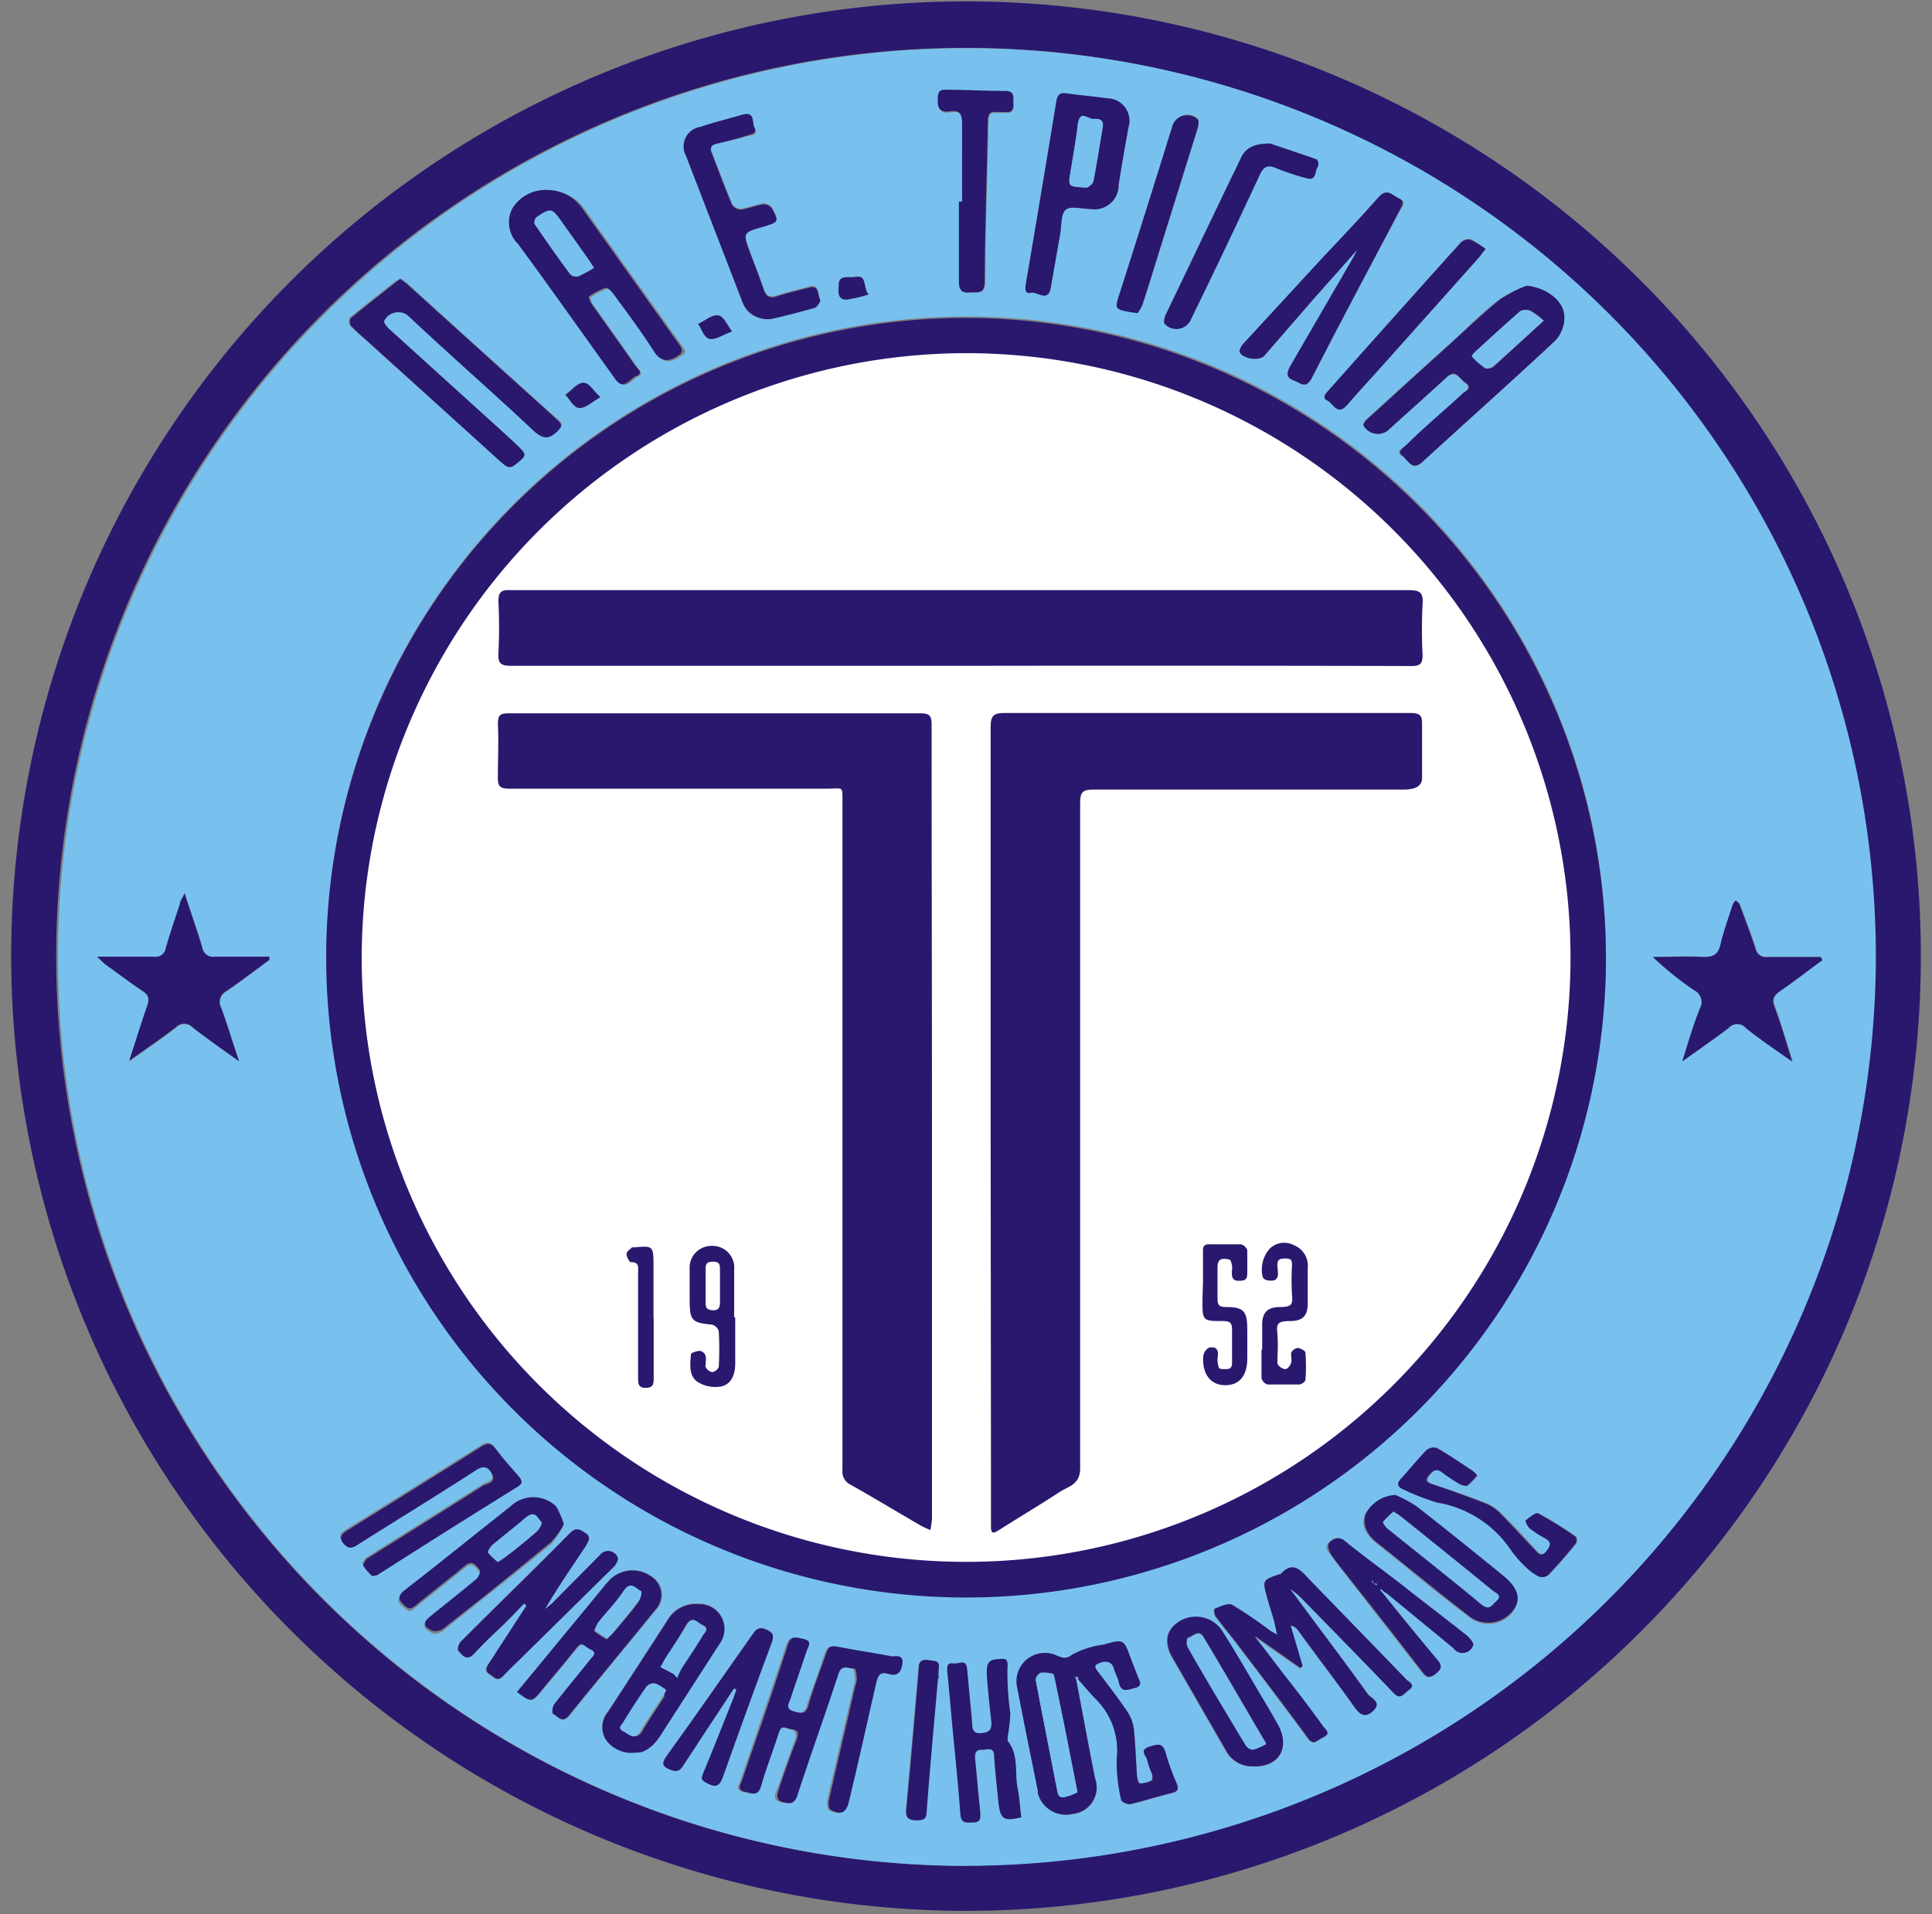 <svg id="Layer_1" data-name="Layer 1" xmlns="http://www.w3.org/2000/svg" viewBox="0 0 109 108"><rect x="0" y="0" width="109" height="108" fill="#808080" stroke="none"/><defs><style>.cls-1{fill:#fff;stroke:#29186e;stroke-miterlimit:10;stroke-width:0.13px;}.cls-2{fill:#29186e;}.cls-3{fill:#78c1ee;}</style></defs><circle class="cls-1" cx="54.19" cy="54" r="34.74"/><path class="cls-2" d="M.63,54A53.87,53.87,0,1,1,53.5,107.81,53.95,53.95,0,0,1,.63,54Zm53.9,51.26A51.28,51.28,0,1,0,3.17,53.73,51.35,51.35,0,0,0,54.53,105.28Z"/><path class="cls-3" d="M54.53,105.28a51.28,51.28,0,1,1,51.3-50.74A51.4,51.4,0,0,1,54.53,105.28ZM78,89.71a3.41,3.41,0,0,1,.37.25L82,93a.63.63,0,0,0,1.08-.17c0-.09-.21-.42-.38-.56-1.24-1-2.5-2-3.75-2.92-1-.81-2.1-1.6-3.14-2.42-.39-.31-.67-.1-.88.16s0,.44.11.6c.31.46.67.88,1,1.32l4.14,5.32c.22.28.39.44.77.16s.36-.51.07-.85C80,92.34,79,91.06,77.93,89.79ZM76.6,14.05h0c-.1.19-.18.39-.29.57l-3.51,6.05c-.2.34-.32.61.17.79s.7.54,1.06-.15c1.61-3.15,3.28-6.26,4.92-9.38.12-.23.48-.51,0-.72s-.69-.62-1.16-.08c-1.07,1.21-2.2,2.39-3.31,3.58l-4.35,4.72c-.1.11-.23.31-.19.41.14.41,1.11.56,1.4.24l2.73-3.15C74.9,16,75.75,15,76.6,14.05ZM72.73,89.61a6.65,6.65,0,0,1,.59.46c1.76,1.8,3.53,3.6,5.27,5.42.42.45.64,0,.9-.15s0-.43-.16-.58l-5.4-5.57c-.49-.5-.93-1.21-1.7-.37,0,0,0,0-.07,0-.93.33-.94.33-.7,1.25.13.47.28.94.42,1.41.05.21.09.42.17.76L71.64,92a24.78,24.78,0,0,0-2.14-1.42c-.22-.12-.64.12-1,.22a.64.64,0,0,0,.06.43c.4.54.84,1.06,1.25,1.6,1.32,1.74,2.64,3.47,3.93,5.23.36.5.62.13.9,0s.09-.43,0-.6c-.77-1-1.54-2-2.32-3.06-.51-.66-1-1.31-1.54-2l.06,0,2.51,1.76.12-.12-.67-2.34a.72.72,0,0,1,.4.26c1,1.41,2.09,2.82,3.12,4.24.3.42.58.84,1.13.33s-.13-.72-.3-1c-1.45-2-3-4-4.44-6ZM60.84,94.7a14.41,14.41,0,0,0,.95,1.12A4.12,4.12,0,0,1,63,99.29a9.25,9.25,0,0,0,.26,2.27c0,.12.34.29.48.26.8-.18,1.57-.44,2.36-.63.4-.09.41-.26.28-.58a11.91,11.91,0,0,1-.6-1.64c-.15-.59-.46-.56-.93-.41s-.18.5-.12.75.19.48.24.73,0,.38,0,.43a1.38,1.38,0,0,1-.66.17c-.05,0-.14-.27-.16-.42-.06-.87-.08-1.75-.17-2.63a2.29,2.29,0,0,0-.37-1c-.52-.78-1.1-1.53-1.67-2.28-.23-.31-.15-.4.19-.51s.6-.06.72.34.22.51.28.78c.13.61.5.42.88.33s.27-.42.18-.68l-.39-1c-.4-1.09-.4-1.09-1.54-.77a5.34,5.34,0,0,0-1.76.55c-.38.3-.55.18-.86.07a1.6,1.6,0,0,0-2.26,1.71c.37,2,.77,3.94,1.18,5.91a1.63,1.63,0,0,0,1.89,1.33l.11,0a1.5,1.5,0,0,0,1.23-2c-.36-1.84-.7-3.69-1.06-5.54ZM90.6,54.65A36.1,36.1,0,1,0,54.28,90.06,36.19,36.19,0,0,0,90.6,54.65ZM86.12,16.12a7.63,7.63,0,0,0-1.51.76c-1,.76-1.82,1.61-2.73,2.43-1.58,1.42-3.14,2.84-4.71,4.27-.12.1-.28.28-.26.38a.94.94,0,0,0,1.36.37c1.1-1,2.22-2,3.31-3,.56-.52.79.09,1.1.3s0,.47-.17.61c-1.05,1-2.13,1.93-3.18,2.9-.15.14-.67.29-.23.59s.55.9,1.14.35c2.5-2.28,5-4.52,7.49-6.83a2,2,0,0,0,.52-1.3C88.26,17,87.27,16.24,86.12,16.12Zm-55.25-5.4A2.14,2.14,0,0,0,29,11.81a1.71,1.71,0,0,0,.32,2c.5.67,1,1.35,1.46,2l4,5.6c.5.71.85,0,1.22-.16s0-.41-.08-.58c-.8-1.16-1.63-2.31-2.44-3.46a1.22,1.22,0,0,1-.18-.42,3.75,3.75,0,0,1,1-.5c.11,0,.34.19.46.35.78,1.07,1.58,2.13,2.29,3.25.36.57.67.61,1.22.3s.42-.38.16-.75q-2.74-3.83-5.47-7.68a2.43,2.43,0,0,0-2-1Zm-8.29,5-.24.12c-.87.69-1.75,1.37-2.61,2.08a.44.44,0,0,0,0,.43c.34.36.72.67,1.08,1L28.21,26c.23.21.41.48.8.17.69-.55.71-.53.06-1.16l-.47-.43-6.7-6.08c-.13-.11-.3-.32-.27-.44A.87.87,0,0,1,23,17.78c2.4,2.16,4.81,4.31,7.17,6.51.51.49.83.48,1.3,0,.26-.24.34-.36,0-.63q-4.28-3.84-8.52-7.7l-.36-.25Zm27.51,78.7c.48.16.65-.08.72-.52s-.35-.39-.59-.43c-1-.2-2.06-.35-3.08-.54-.33-.07-.5,0-.61.34-.3,1-.68,1.93-1,2.92-.15.54-.43.51-.85.38s-.27-.45-.18-.7c.29-.9.61-1.78.9-2.68.08-.25.38-.59-.2-.71-.4-.08-.67-.21-.85.36-.83,2.54-1.71,5.06-2.56,7.6-.09.24-.37.57.17.68.37.07.71.28.88-.32.3-1,.7-2,1-3,.17-.53.49-.25.77-.21s.34.3.24.57l-1,2.79c-.1.28-.32.61.21.74s.67.13.85-.4c.73-2.28,1.55-4.53,2.29-6.81.2-.6.59-.35.92-.32.06,0,.11.39.12.6a1.64,1.64,0,0,1-.09.44q-.75,3.21-1.49,6.43c0,.16,0,.46.13.52.56.29.85.13,1-.47.52-2.23,1-4.46,1.54-6.68C49.52,94.61,49.61,94.3,50.09,94.44Zm52.73-40.27-.08-.16c-1,0-2,0-3,0a.59.59,0,0,1-.67-.49c-.27-.82-.58-1.63-.89-2.44,0-.1-.15-.17-.22-.26a.9.9,0,0,0-.17.26c-.24.73-.5,1.45-.68,2.2a.82.82,0,0,1-1,.73c-.94-.06-1.89,0-2.83,0a18.36,18.36,0,0,0,2.35,1.87.73.73,0,0,1,.32,1c-.34.92-.61,1.87-1,3,1-.7,1.79-1.26,2.6-1.87a.66.66,0,0,1,1,0c.79.63,1.63,1.19,2.6,1.88-.38-1.15-.66-2.14-1-3.09-.17-.44,0-.64.3-.88C101.24,55.37,102,54.76,102.82,54.17Zm-87.62,0,0-.15c-1,0-2,0-3.06,0a.62.62,0,0,1-.72-.52c-.28-1-.62-1.94-1-3.06-.13.3-.2.45-.25.6-.28.83-.57,1.66-.8,2.5a.58.58,0,0,1-.68.48c-1,0-2,0-3.2,0a4.59,4.59,0,0,0,.47.43c.69.51,1.37,1,2.08,1.5.39.25.41.48.27.88-.35,1-.64,1.93-1,3.07,1-.7,1.82-1.27,2.63-1.89a.65.65,0,0,1,.94,0c.8.62,1.63,1.2,2.62,1.91-.37-1.14-.66-2.09-1-3a.67.67,0,0,1,.29-.95C13.6,55.36,14.4,54.75,15.2,54.16ZM61.51,11.79a1.36,1.36,0,0,0,1.6-1.33c.17-1.08.36-2.15.55-3.22A1.26,1.26,0,0,0,62.5,5.59c-.76-.11-1.53-.17-2.29-.28-.4-.06-.55.05-.62.48C59,9.21,58.46,12.62,57.88,16c0,.25-.13.6.28.52s1,.56,1.12-.29c.18-1,.35-2,.53-3,.08-.48,0-1.14.31-1.39S61,11.79,61.51,11.79ZM43.5,18c.7-.19,1.59-.42,2.47-.68.14-.05.35-.36.31-.43-.16-.27,0-.9-.64-.72s-1.21.3-1.8.49c-.43.15-.63,0-.76-.4-.23-.66-.49-1.32-.74-2-.45-1.2-.45-1.2.8-1.54.79-.22.81-.24.43-1a.63.63,0,0,0-.5-.25c-.42.06-.83.24-1.25.3a.59.59,0,0,1-.5-.25c-.41-1-.77-1.95-1.15-2.92-.13-.33,0-.47.28-.55C41,8,41.6,7.86,42.18,7.68c.19-.06.63,0,.4-.43s0-.92-.72-.73-1.57.43-2.34.68a1.11,1.11,0,0,0-.8,1.64c1.06,2.76,2.13,5.51,3.19,8.27C42.15,17.74,42.64,18,43.5,18ZM29.57,90.48l.13.12-2.11,3.24c-.14.22-.35.42,0,.64s.48.45.82.08.77-.78,1.16-1.16c1.7-1.67,3.39-3.33,5.08-5,.11-.12.24-.39.18-.49a.57.57,0,0,0-1-.14c-.91.9-1.81,1.81-2.72,2.72a3,3,0,0,1-.4.31c.75-1.23,1.55-2.39,2.32-3.56.14-.22.41-.44,0-.7s-.52-.4-.91,0c-2,2-4.07,4-6.1,6.06-.13.13-.25.49-.18.57.25.27.54.56.94.1s1-1,1.56-1.53S29.17,90.89,29.57,90.48Zm6.3,8.41a1.69,1.69,0,0,0,1.38-1c1.11-1.73,2.24-3.45,3.34-5.18a1.4,1.4,0,0,0-1.19-2.23,1.82,1.82,0,0,0-1.73.89c-1.12,1.73-2.23,3.45-3.36,5.17a1.33,1.33,0,0,0-.16,1.55,1.78,1.78,0,0,0,1.73.76ZM21,88.93l.24-.13,7.94-5c.29-.18.25-.34.06-.55-.44-.51-.9-1-1.31-1.57-.26-.34-.47-.33-.8-.13q-3.8,2.39-7.61,4.75c-.38.24-.43.42-.12.77s.48.21.76,0c2.18-1.38,4.39-2.74,6.56-4.14.45-.28.78-.36,1,.15s-.29.53-.51.68c-2.16,1.38-4.35,2.73-6.51,4.1-.13.08-.29.33-.25.4A4.07,4.07,0,0,0,21,88.93Zm36.61,13.61c-.07-.53-.1-1.06-.22-1.57-.2-.92.1-1.94-.57-2.76,0,0,0-.15,0-.23A9.42,9.42,0,0,0,57,96.69a16.1,16.1,0,0,1-.16-2.49c.08-.7-.22-.59-.65-.56s-.54.42-.51.79q.09,1.3.24,2.61c.05.44,0,.71-.53.76s-.51-.28-.54-.63c-.09-1-.19-2-.29-3,0-.6-.49-.27-.78-.31s-.36.14-.33.42c.11,1,.19,2.09.29,3.13.15,1.64.33,3.28.45,4.92,0,.56.35.51.73.5s.43-.26.39-.6c-.11-1-.19-2-.29-3,0-.27,0-.53.35-.5s.7-.2.73.38c.05.83.15,1.66.23,2.49C56.43,102.67,56.59,102.78,57.62,102.54ZM29.17,95.47c.85.63.84.63,1.51-.18s1.26-1.51,1.87-2.28c.34-.43.55,0,.81.08s.13.37,0,.54c-.69.85-1.39,1.69-2.06,2.55-.1.13-.14.51-.09.53.28.12.51.59.91.11,1.62-2,3.28-4,4.91-6a1.22,1.22,0,0,0-.29-1.89,1.81,1.81,0,0,0-2.39.26c-.23.26-.44.53-.65.79ZM31.81,86a5.82,5.82,0,0,0-.46-.88,1.85,1.85,0,0,0-2.56,0c-2,1.58-3.95,3.19-6,4.75-.47.36-.37.53,0,.84s.42.17.65,0c.92-.76,1.87-1.49,2.79-2.25.44-.36.62,0,.82.26.06.06-.06.39-.18.5-.84.7-1.7,1.37-2.55,2.05-.5.41-.51.6.07.88.15.08.47,0,.64-.16,2-1.61,4.06-3.22,6.06-4.86a4.64,4.64,0,0,0,.7-1.06Zm39,13.69c1.35,0,2-1.06,1.28-2.31-.32-.58-.66-1.15-1-1.72-.73-1.23-1.44-2.47-2.21-3.68a1.78,1.78,0,0,0-2.35-.48c-.77.48-.91,1.19-.38,2.1,1,1.74,2,3.47,3,5.21A1.67,1.67,0,0,0,70.8,99.66Zm7.92-15.31A2,2,0,0,0,77,85.48c-.21.59,0,1.07.68,1.62l1.6,1.28c1.19,1,2.36,1.92,3.57,2.84A1.74,1.74,0,0,0,85.32,91l0,0c.51-.67.34-1.35-.55-2-1.61-1.31-3.22-2.61-4.86-3.89a7,7,0,0,0-1.21-.65Zm-24.44-73h-.16c0,1.5,0,3,0,4.49,0,.47.08.69.59.64s.86.15.87-.62c0-3,.13-6,.18-9,0-.39.1-.57.5-.52.15,0,.3,0,.45,0,.44.06.5-.2.48-.54s.1-.64-.44-.64c-1.11,0-2.23,0-3.34-.08-.39,0-.45.15-.47.49,0,.51.06.84.67.74s.72.15.7.71C54.25,8.45,54.28,9.91,54.28,11.37ZM71.66,8.1c-.93,0-1.41.26-1.67.86-.16.35-.33.69-.5,1q-1.87,3.91-3.74,7.81c-.07.15-.12.42,0,.49A.88.88,0,0,0,67.19,18c1.3-2.72,2.61-5.43,3.89-8.16.22-.47.46-.59.94-.39a14.18,14.18,0,0,0,1.7.58c.58.17.44-.44.64-.67A.44.44,0,0,0,74.3,9C73.34,8.66,72.37,8.34,71.66,8.1ZM83.33,83.25A2.29,2.29,0,0,0,83.1,83c-.68-.44-1.35-.9-2-1.3a.63.63,0,0,0-.58.12c-.5.51-.93,1.07-1.42,1.58-.27.29-.22.49.11.63a12.4,12.4,0,0,0,1.91.75,6.23,6.23,0,0,1,4.17,2.67,5,5,0,0,0,.79.92,3.07,3.07,0,0,0,.76.58.58.58,0,0,0,.53-.07c.55-.57,1.07-1.17,1.57-1.78a.42.42,0,0,0,0-.39,22.05,22.05,0,0,0-2.12-1.32c-.13-.07-.48.24-.71.41a.92.92,0,0,0,.24.43,5.94,5.94,0,0,0,.85.56c.35.19.38.38.12.69s-.41.23-.64,0c-.64-.72-1.29-1.43-2-2.11a2.44,2.44,0,0,0-.82-.56c-1-.38-2-.74-3-1.07-.44-.15-.36-.3-.13-.57s.41-.31.7-.09a8.38,8.38,0,0,0,1,.65c.13.07.34.13.43.07a4.94,4.94,0,0,0,.54-.57Zm-41.92,12,.14.06c-.07.21-.13.41-.21.61-.55,1.37-1.09,2.73-1.65,4.08-.13.33-.07.48.26.63s.66.11.83-.37q1.35-3.81,2.76-7.6c.16-.43,0-.58-.36-.75s-.58.09-.76.35c-1.6,2.28-3.19,4.56-4.81,6.82-.33.46-.25.59.24.77s.57,0,.76-.32C39.53,98.11,40.47,96.69,41.41,95.27Zm22.77-77.6a2.36,2.36,0,0,0,.29-.48c.39-1.18.75-2.36,1.12-3.54q1-3.21,2-6.42c0-.16.08-.43,0-.51a.87.87,0,0,0-1.41.35q-1.52,4.75-3,9.52c-.27.83-.26.86.6,1Zm19.63-3.62a5.18,5.18,0,0,0-.84-.54.66.66,0,0,0-.56.18Q78.66,17.83,75,22c-.13.15-.51.39-.07.58s.58.85,1.1.25L77.65,21q2.88-3.19,5.74-6.41C83.52,14.43,83.64,14.27,83.81,14.05ZM52.92,94.69h0a4.53,4.53,0,0,1,0-.52c.09-.45-.2-.45-.52-.5s-.56,0-.59.43c-.23,2.68-.46,5.36-.71,8,0,.45.13.56.53.57s.58,0,.61-.49C52.47,99.71,52.7,97.2,52.92,94.69ZM33.87,22.41c-.39-.35-.69-.82-1-.81s-.65.44-1,.68c.26.27.52.74.79.74S33.43,22.66,33.87,22.41ZM41.3,18.7c-.35-.4-.57-.89-.82-.9s-.73.3-1.09.48c.21.3.38.8.64.85s.76-.24,1.27-.43ZM49,16.62c-.36-.44-.08-1.12-.75-1-.33.07-.94-.16-.93.45,0,.26-.15.88.5.82A8.57,8.57,0,0,0,49,16.62Z"/><path class="cls-2" d="M90.6,54.65A36.1,36.1,0,1,1,54.8,17.94,36.16,36.16,0,0,1,90.6,54.65Zm-70.19-.09A34.1,34.1,0,1,0,54.09,19.93,34.15,34.15,0,0,0,20.41,54.56Z"/><path class="cls-2" d="M60.72,94.8c.35,1.85.69,3.7,1.06,5.54a1.5,1.5,0,0,1-1.23,2,1.63,1.63,0,0,1-2-1.17l0-.13c-.4-2-.8-3.94-1.18-5.91a1.6,1.6,0,0,1,2.26-1.71c.32.12.48.23.87-.06a5,5,0,0,1,1.75-.56c1.15-.32,1.15-.32,1.54.77l.39,1c.1.26.35.56-.18.68-.38.09-.75.29-.88-.33-.05-.26-.21-.51-.28-.78s-.32-.47-.71-.34-.43.21-.2.51c.57.75,1.15,1.5,1.68,2.28a2.32,2.32,0,0,1,.36,1c.09.87.11,1.75.18,2.62,0,.15.1.43.15.42a1.57,1.57,0,0,0,.67-.16c.07,0,.08-.3,0-.44s-.19-.48-.25-.73-.47-.55.12-.74.78-.19.94.4a13.19,13.19,0,0,0,.59,1.63c.13.32.12.49-.28.58-.79.19-1.56.45-2.35.63-.15,0-.47-.13-.49-.25A9.91,9.91,0,0,1,63,99.28a4.09,4.09,0,0,0-1.24-3.47c-.33-.35-.65-.73-1-1.12l-.15-.12Zm.07,6.33c-.45-2.32-.87-4.47-1.33-6.61,0-.11-.48-.17-.73-.14a.5.5,0,0,0-.3.4c.4,2.11.82,4.22,1.23,6.33.09.46.41.28.66.22a2.76,2.76,0,0,0,.47-.2Z"/><path class="cls-2" d="M72.74,89.6c1.48,2,3,4,4.43,6,.17.23.83.44.3.94s-.83.09-1.13-.33c-1-1.41-2.08-2.82-3.12-4.24a.66.66,0,0,0-.4-.25L73.49,94l-.12.11-2.51-1.76-.06,0c.52.65,1,1.3,1.54,2,.78,1,1.56,2,2.32,3.07.13.17.46.39,0,.6s-.54.51-.9,0c-1.28-1.76-2.61-3.49-3.93-5.23-.41-.54-.85-1.06-1.25-1.6a.62.62,0,0,1-.06-.42c.32-.11.73-.34,1-.22A24.67,24.67,0,0,1,71.65,92c.08.06.18.1.41.24-.08-.34-.12-.55-.17-.75-.13-.48-.29-.95-.42-1.42-.24-.91-.23-.91.71-1.24h.06c.77-.84,1.21-.13,1.7.36,1.8,1.86,3.61,3.71,5.4,5.57.15.15.55.31.16.59s-.48.59-.9.15c-1.74-1.82-3.51-3.62-5.27-5.42a4.44,4.44,0,0,0-.59-.46l-.26-.26,0-.08,0,0v.06Zm.07,1.84,0,0h0Z"/><path class="cls-2" d="M86.12,16.12c1.15.12,2.15.86,2.14,1.8a1.92,1.92,0,0,1-.52,1.3c-2.47,2.31-5,4.56-7.49,6.84-.6.54-.83-.13-1.14-.35s.08-.46.23-.6c1-1,2.12-1.92,3.17-2.9.16-.14.62-.31.18-.61s-.54-.81-1.1-.29c-1.09,1-2.21,2-3.32,3A.93.93,0,0,1,76.92,24c0-.1.14-.28.26-.38q2.34-2.14,4.7-4.27c.9-.82,1.78-1.67,2.73-2.44A7.87,7.87,0,0,1,86.12,16.12Zm1,2a3.81,3.81,0,0,0-.73-.57.69.69,0,0,0-.58,0c-.88.75-1.72,1.54-2.57,2.32a.7.7,0,0,0-.17.24,4.79,4.79,0,0,0,.75.67c.1.06.37,0,.49-.13l2.81-2.57Z"/><path class="cls-2" d="M30.87,10.72a2.4,2.4,0,0,1,1.95,1l5.47,7.68c.26.36.26.51-.16.75s-.86.27-1.22-.3c-.71-1.12-1.51-2.18-2.29-3.25-.12-.16-.35-.39-.46-.36a3.75,3.75,0,0,0-.95.5,1.17,1.17,0,0,0,.18.43c.81,1.15,1.64,2.3,2.44,3.45.12.17.5.42.08.59s-.72.87-1.22.15q-2-2.8-4-5.59c-.49-.68-1-1.37-1.46-2a1.71,1.71,0,0,1-.33-2A2.19,2.19,0,0,1,30.87,10.72Zm2.64,4.39-.29-.45-1.53-2.14c-.56-.79-.59-.79-1.39-.28a.47.47,0,0,0-.13.41c.65.95,1.31,1.89,2,2.82a.49.49,0,0,0,.46.12A7.5,7.5,0,0,0,33.51,15.11Z"/><path class="cls-2" d="M22.58,15.74c.12.09.25.17.35.26l8.52,7.7c.3.28.23.39,0,.64-.48.45-.79.45-1.31,0C27.76,22.1,25.34,20,23,17.79a.89.89,0,0,0-1.33.33c0,.12.15.32.28.44l6.7,6.07.47.44c.64.62.63.6-.06,1.16-.39.3-.57,0-.81-.17l-7.37-6.68c-.36-.33-.74-.64-1.08-1a.44.44,0,0,1,0-.43c.86-.71,1.73-1.39,2.61-2.08Z"/><path class="cls-2" d="M50.09,94.44c-.48-.14-.57.17-.66.54-.51,2.23-1,4.46-1.54,6.69-.14.6-.43.76-1,.46-.11,0-.16-.35-.13-.51.48-2.15,1-4.29,1.48-6.44a1.67,1.67,0,0,0,.1-.43c0-.22-.06-.6-.12-.6-.33,0-.73-.28-.92.31-.74,2.28-1.56,4.53-2.3,6.81-.17.54-.43.51-.84.41s-.31-.46-.21-.75c.31-.93.64-1.86,1-2.78.09-.27.15-.52-.24-.57s-.61-.32-.77.2c-.32,1-.72,2-1,3-.17.6-.51.4-.88.33-.54-.11-.26-.44-.18-.69.86-2.53,1.74-5,2.56-7.59.19-.57.46-.44.86-.36.59.11.28.46.2.71-.29.9-.61,1.78-.9,2.67-.09.26-.32.56.18.71s.7.15.85-.39c.28-1,.66-1.94,1-2.92.11-.34.27-.4.61-.34,1,.2,2.06.35,3.08.55.24,0,.67-.12.59.43S50.57,94.6,50.09,94.44Z"/><path class="cls-2" d="M102.82,54.17c-.8.59-1.59,1.2-2.4,1.76-.35.24-.48.44-.31.88.36.95.64,1.92,1,3.09-1-.7-1.81-1.25-2.6-1.88a.65.65,0,0,0-1,0c-.8.6-1.63,1.17-2.6,1.87.35-1.12.62-2.07,1-3a.73.73,0,0,0-.31-1A18.54,18.54,0,0,1,93.25,54c.94,0,1.89-.05,2.82,0,.61,0,.88-.15,1-.73.18-.75.44-1.47.68-2.21a.85.85,0,0,1,.17-.25c.08.08.19.15.23.25.3.81.61,1.62.88,2.45a.59.59,0,0,0,.67.49c1,0,2,0,3,0Z"/><path class="cls-2" d="M15.2,54.16c-.8.59-1.6,1.2-2.44,1.76a.69.69,0,0,0-.28.95c.34.94.62,1.89,1,3-1-.71-1.82-1.28-2.62-1.91a.65.65,0,0,0-.94,0c-.8.62-1.65,1.19-2.63,1.89.37-1.13.67-2.11,1-3.06.15-.41.12-.65-.26-.89-.72-.47-1.4-1-2.09-1.49-.13-.1-.23-.22-.46-.43,1.16,0,2.18,0,3.2,0a.57.57,0,0,0,.67-.48c.24-.84.53-1.67.8-2.5,0-.15.13-.29.26-.6.36,1.12.7,2.09,1,3.06a.62.62,0,0,0,.72.52c1,0,2,0,3.06,0Z"/><path class="cls-2" d="M61.51,11.79c-.48,0-1.12-.19-1.39.05s-.23.91-.31,1.39c-.18,1-.35,2-.53,3-.16.86-.75.21-1.12.29s-.32-.27-.28-.52c.58-3.42,1.16-6.83,1.71-10.25.07-.43.22-.54.62-.48.76.11,1.53.17,2.29.28a1.26,1.26,0,0,1,1.16,1.65c-.19,1.07-.38,2.14-.55,3.22A1.36,1.36,0,0,1,61.51,11.79Zm-.18-1.2c.06-.05.32-.18.36-.36.2-1,.34-2,.52-3,.08-.44-.15-.54-.49-.5s-.83-.4-.92.35-.27,1.77-.41,2.65S60.26,10.52,61.33,10.59Z"/><path class="cls-2" d="M76.6,14.05c-.85,1-1.7,1.91-2.54,2.87l-2.73,3.15c-.29.32-1.27.17-1.4-.23,0-.11.09-.31.19-.42l4.35-4.72c1.11-1.19,2.24-2.36,3.31-3.58.48-.54.8-.08,1.16.08s.11.49,0,.72c-1.65,3.13-3.32,6.24-4.92,9.38-.36.69-.67.29-1.06.15s-.37-.45-.17-.79l3.51-6.05c.11-.18.19-.38.29-.57l.13-.13,0-.07,0,.08Z"/><path class="cls-2" d="M43.5,18a1.52,1.52,0,0,1-1.6-.93c-1.06-2.76-2.13-5.51-3.19-8.27a1.11,1.11,0,0,1,.8-1.64c.77-.26,1.56-.45,2.34-.68s.56.42.72.73-.2.37-.4.43c-.57.18-1.15.33-1.73.47-.32.08-.42.22-.28.55.39,1,.75,2,1.15,2.92a.63.63,0,0,0,.5.25c.42-.06.83-.24,1.25-.3a.6.6,0,0,1,.5.25c.39.72.37.74-.43,1-1.24.34-1.24.34-.79,1.54.25.66.51,1.32.74,2,.13.4.33.55.76.4.59-.19,1.19-.33,1.8-.49s.48.45.64.72c0,.06-.17.38-.31.42C45.09,17.62,44.2,17.85,43.5,18Z"/><path class="cls-2" d="M29.57,90.48c-.4.41-.8.83-1.21,1.23s-1.07,1-1.55,1.54-.69.17-.94-.11c-.07-.07,0-.43.18-.56,2-2,4.08-4,6.09-6.06.38-.39.61-.2.92,0s.1.49,0,.7c-.78,1.17-1.58,2.33-2.31,3.57.13-.1.27-.2.39-.31l2.71-2.74a.58.58,0,0,1,1,.14c.05.1-.07.37-.19.49l-5.07,5c-.39.39-.8.76-1.17,1.16s-.55.08-.81-.08-.15-.42,0-.63L29.7,90.6Z"/><path class="cls-2" d="M35.88,98.89a1.77,1.77,0,0,1-1.72-.76,1.35,1.35,0,0,1,.16-1.55Q36,94,37.68,91.41a1.82,1.82,0,0,1,1.73-.89,1.4,1.4,0,0,1,1.19,2.23l-3.34,5.18C36.87,98.52,36.38,98.93,35.88,98.89ZM38,94.45l.2.17q.11-.25.24-.51c.39-.61.8-1.21,1.18-1.84.1-.17.46-.41,0-.6-.29-.13-.59-.51-.9,0S38,92.9,37.61,93.5a6.38,6.38,0,0,0-.32.57Zm-.43.91A2.79,2.79,0,0,0,37,95a.52.52,0,0,0-.44.18c-.44.63-.86,1.27-1.26,1.93-.1.17-.51.39,0,.6.29.13.61.49.92,0,.4-.68.85-1.33,1.28-2C37.46,95.62,37.5,95.52,37.59,95.36Z"/><path class="cls-2" d="M21,88.93a3.23,3.23,0,0,1-.51-.59c0-.07.12-.32.24-.4,2.17-1.37,4.35-2.72,6.51-4.1.23-.14.78-.16.52-.67s-.59-.44-1-.15c-2.17,1.4-4.38,2.75-6.56,4.13-.28.18-.49.28-.77,0s-.26-.53.13-.77q3.82-2.37,7.61-4.76c.33-.2.54-.21.79.13.41.55.87,1.06,1.32,1.58.18.21.23.37-.06.55q-4,2.48-7.94,5Z"/><path class="cls-2" d="M57.62,102.54c-1,.24-1.19.13-1.3-.94-.08-.83-.18-1.65-.23-2.49,0-.59-.42-.37-.73-.38s-.38.23-.35.5c.1,1,.18,2,.29,3,0,.34.07.59-.39.6s-.68.06-.73-.5c-.12-1.64-.29-3.28-.45-4.92-.09-1-.18-2.08-.29-3.12,0-.29,0-.48.33-.43s.73-.28.79.31c.09,1,.19,2,.28,3,0,.34,0,.67.55.62s.58-.32.53-.76c-.1-.87-.19-1.74-.25-2.61,0-.37,0-.75.52-.79s.71-.14.64.56A17.44,17.44,0,0,0,57,96.69,9.42,9.42,0,0,1,56.85,98c0,.08,0,.19,0,.23.67.82.37,1.84.58,2.76C57.52,101.48,57.55,102,57.62,102.54Z"/><path class="cls-2" d="M29.17,95.47,33.68,90c.22-.26.43-.54.66-.79a1.81,1.81,0,0,1,2.39-.26A1.23,1.23,0,0,1,37,90.8c-1.63,2-3.29,4-4.91,6-.4.48-.64,0-.91-.11a.74.74,0,0,1,.09-.53c.67-.86,1.37-1.7,2.05-2.55.14-.17.4-.36,0-.54s-.46-.52-.8-.08c-.61.77-1.25,1.51-1.88,2.28S30,96.1,29.17,95.47Zm5.09-3,.33-.31c.47-.58,1-1.15,1.41-1.74.12-.16.21-.54.16-.58-.3-.2-.6-.61-1,0s-1,1.16-1.41,1.75c-.1.13-.26.42-.21.46a4.79,4.79,0,0,0,.71.46Z"/><path class="cls-2" d="M31.81,86A4.37,4.37,0,0,1,31.1,87c-2,1.65-4,3.26-6.05,4.86a.76.76,0,0,1-.64.16c-.58-.28-.57-.47-.07-.87.85-.69,1.71-1.36,2.54-2.06.13-.11.25-.43.19-.5-.2-.23-.39-.61-.82-.26-.92.76-1.87,1.49-2.8,2.25-.23.19-.38.25-.64,0s-.45-.48,0-.84c2-1.55,4-3.17,6-4.75a1.86,1.86,0,0,1,2.56,0A4.82,4.82,0,0,1,31.81,86Zm-3.73,2.15c.18-.12.33-.2.46-.3.58-.47,1.17-.93,1.74-1.42.15-.13.32-.47.27-.53-.24-.26-.48-.62-.94-.21s-1.23,1-1.83,1.5c-.13.11-.29.36-.25.42a3.62,3.62,0,0,0,.56.54Z"/><path class="cls-2" d="M70.8,99.66a1.67,1.67,0,0,1-1.62-.88c-1-1.74-2-3.47-3-5.21-.53-.92-.39-1.62.38-2.1a1.78,1.78,0,0,1,2.35.48c.77,1.2,1.48,2.45,2.21,3.68.34.57.68,1.14,1,1.72C72.79,98.6,72.15,99.67,70.8,99.66Zm.64-1.25a1.67,1.67,0,0,0-.13-.25c-1.13-1.94-2.26-3.88-3.41-5.81-.27-.46-.61,0-.89.06-.07,0-.08.37,0,.5.48.86,1,1.7,1.49,2.55.59,1,1.18,2,1.8,3a.55.55,0,0,0,.42.23,3.86,3.86,0,0,0,.73-.32Z"/><path class="cls-2" d="M78.72,84.35a7,7,0,0,1,1.21.65c1.64,1.28,3.25,2.58,4.86,3.89.89.71,1.06,1.39.55,2a1.75,1.75,0,0,1-2.45.3l0,0c-1.2-.92-2.38-1.89-3.57-2.84-.53-.42-1.06-.86-1.6-1.28s-.88-1-.68-1.62A2,2,0,0,1,78.72,84.35Zm-.1.94a5.39,5.39,0,0,0-.59.58s.13.28.24.37c1.76,1.42,3.55,2.82,5.29,4.27.46.38.64,0,.88-.19s0-.43-.21-.56Q81.61,87.63,79,85.53C78.88,85.45,78.77,85.39,78.62,85.29Z"/><path class="cls-2" d="M54.28,11.37c0-1.46,0-2.92,0-4.37,0-.56-.12-.81-.7-.72s-.71-.22-.67-.73c0-.34.08-.51.47-.49,1.11,0,2.23.08,3.34.07.54,0,.42.34.44.65s0,.6-.48.54c-.14,0-.3,0-.45,0-.4-.06-.49.13-.5.51-.05,3-.16,6-.18,9.06,0,.77-.45.57-.87.61s-.59-.16-.58-.63c0-1.5,0-3,0-4.5Z"/><path class="cls-2" d="M71.66,8.1c.71.24,1.68.56,2.64.9a.44.44,0,0,1,.06.39c-.2.24-.06.84-.64.67A14.75,14.75,0,0,1,72,9.49c-.48-.21-.71-.09-.93.38Q69.16,14,67.2,18a.89.89,0,0,1-1.49.27c-.08-.08,0-.35.05-.49C67,15.21,68.24,12.6,69.49,10c.17-.35.34-.69.5-1.05C70.26,8.36,70.73,8.1,71.66,8.1Z"/><path class="cls-2" d="M83.33,83.25a4.13,4.13,0,0,1-.54.56c-.08.06-.3,0-.42-.06a8.57,8.57,0,0,1-1-.66c-.29-.22-.47-.17-.7.09s-.3.43.13.57c1,.33,2,.69,3,1.08a2.41,2.41,0,0,1,.83.55c.67.69,1.32,1.4,2,2.11.22.25.38.35.64,0s.22-.5-.12-.7a6,6,0,0,1-.86-.56,1,1,0,0,1-.23-.43c.22-.17.57-.48.71-.41a22.05,22.05,0,0,1,2.12,1.32.39.39,0,0,1,0,.39c-.5.61-1,1.21-1.56,1.78a.56.56,0,0,1-.53.07,3,3,0,0,1-.76-.57,5.8,5.8,0,0,1-.8-.92,6.25,6.25,0,0,0-4.17-2.68,13.34,13.34,0,0,1-1.9-.74c-.33-.14-.39-.34-.11-.63.48-.52.92-1.08,1.41-1.58a.63.63,0,0,1,.58-.13c.71.4,1.38.86,2.06,1.31A1.45,1.45,0,0,1,83.33,83.25Z"/><path class="cls-2" d="M41.41,95.27Q40,97.4,38.6,99.54c-.19.29-.33.49-.75.33s-.57-.31-.25-.77c1.63-2.26,3.22-4.55,4.82-6.82.18-.26.33-.52.76-.35s.51.32.36.75q-1.41,3.79-2.76,7.6c-.17.47-.37.6-.83.37s-.39-.3-.26-.63c.56-1.35,1.1-2.72,1.64-4.08.08-.2.15-.41.22-.61Z"/><path class="cls-2" d="M64.18,17.67l-.43-.06c-.86-.16-.86-.19-.6-1q1.53-4.75,3-9.52a.87.87,0,0,1,1.41-.36c.09.1.06.36,0,.52q-1,3.21-2,6.41c-.37,1.18-.73,2.37-1.11,3.55A2.92,2.92,0,0,1,64.18,17.67Z"/><path class="cls-2" d="M77.93,89.79c1,1.27,2.07,2.55,3.12,3.81.3.34.35.54-.06.85s-.54.12-.77-.16Q78.16,91.62,76.08,89c-.34-.44-.7-.86-1-1.32-.11-.16-.19-.49-.11-.6s.49-.47.87-.16c1,.82,2.1,1.61,3.15,2.42,1.25,1,2.51,1.94,3.74,2.92.18.14.44.47.39.56A.63.63,0,0,1,82,93l-3.65-3c-.11-.09-.24-.17-.36-.25l-.17,0Zm-.46-.43V89.2h-.08l.09.14.18.12,0-.09Z"/><path class="cls-2" d="M83.81,14.05c-.17.22-.29.38-.41.52L77.66,21c-.56.62-1.13,1.23-1.67,1.86s-.78-.11-1.11-.26-.06-.42.08-.58q3.71-4.17,7.45-8.32a.63.63,0,0,1,.56-.17A5.18,5.18,0,0,1,83.81,14.05Z"/><path class="cls-2" d="M52.92,94.69c-.22,2.51-.45,5-.64,7.54,0,.46-.25.49-.62.48s-.57-.12-.53-.56c.25-2.68.49-5.37.71-8.05,0-.41.23-.48.59-.42s.61,0,.53.5a2.92,2.92,0,0,0,0,.51Z"/><path class="cls-2" d="M33.87,22.41c-.45.25-.8.62-1.16.61s-.53-.47-.8-.74c.33-.24.65-.67,1-.68S33.48,22.06,33.87,22.41Z"/><path class="cls-2" d="M41.3,18.7c-.52.19-.92.49-1.26.42s-.44-.54-.65-.84c.37-.18.74-.51,1.09-.49S41,18.3,41.3,18.7Z"/><path class="cls-2" d="M49,16.62a10.32,10.32,0,0,1-1.18.28c-.65.06-.49-.56-.5-.82,0-.61.6-.38.93-.45C48.94,15.5,48.67,16.18,49,16.62Z"/><path class="cls-3" d="M60.79,101.13a2.76,2.76,0,0,1-.47.2c-.25.06-.57.24-.66-.22-.41-2.11-.83-4.22-1.23-6.33a.5.5,0,0,1,.3-.4c.25,0,.7,0,.73.14C59.92,96.66,60.34,98.82,60.79,101.13Z"/><path class="cls-3" d="M60.72,94.8l0-.22.15.12Z"/><path class="cls-3" d="M72.74,89.6l-.26-.25h0Z"/><path class="cls-3" d="M72.48,89.35v0l0,0,0,.08Z"/><polygon class="cls-3" points="72.81 91.44 72.81 91.49 72.78 91.48 72.81 91.44"/><path class="cls-3" d="M87.09,18.09c-1,.9-1.89,1.74-2.83,2.56-.11.1-.38.19-.48.12a4.28,4.28,0,0,1-.75-.66.59.59,0,0,1,.17-.24c.85-.78,1.7-1.56,2.57-2.32a.69.69,0,0,1,.58,0A4.82,4.82,0,0,1,87.09,18.09Z"/><path class="cls-3" d="M33.51,15.11a6.78,6.78,0,0,1-.88.48.49.49,0,0,1-.46-.12c-.69-.92-1.35-1.86-2-2.82-.06-.08,0-.35.12-.41.8-.53.83-.51,1.4.27l1.52,2.14C33.3,14.78,33.37,14.91,33.51,15.11Z"/><path class="cls-3" d="M61.33,10.59c-1.07-.07-1.07-.07-.94-.88S60.7,8,60.8,7.06s.59-.32.92-.35.57.06.49.5c-.18,1-.32,2-.52,3C61.65,10.41,61.39,10.54,61.33,10.59Z"/><path class="cls-3" d="M76.73,13.92l0-.09,0,.08Z"/><path class="cls-3" d="M76.72,13.91l-.13.13h0l.13-.13Z"/><path class="cls-3" d="M38,94.45l-.74-.38c.11-.19.2-.38.32-.57.38-.6.8-1.17,1.15-1.78s.61-.17.9,0c.44.19.09.43,0,.6-.37.63-.79,1.23-1.18,1.84a4.9,4.9,0,0,0-.24.52Z"/><path class="cls-3" d="M37.59,95.36c-.09.16-.13.26-.19.35-.43.67-.88,1.32-1.28,2-.31.51-.63.16-.92,0-.46-.21-.05-.43,0-.6.4-.66.82-1.3,1.26-1.93A.52.52,0,0,1,37,95,2.79,2.79,0,0,1,37.59,95.36Z"/><path class="cls-3" d="M34.26,92.45a4.79,4.79,0,0,1-.71-.46s.11-.33.21-.46c.47-.59,1-1.13,1.41-1.75s.69-.16,1,0c.06,0,0,.42-.16.58-.45.59-.93,1.16-1.41,1.74C34.48,92.25,34.37,92.36,34.26,92.45Z"/><path class="cls-3" d="M28.09,88.13a3.62,3.62,0,0,1-.56-.54c0-.07.13-.32.25-.42.61-.51,1.25-1,1.84-1.51s.7,0,.93.22c.05.05-.12.4-.27.53-.56.49-1.16,1-1.74,1.41A4.93,4.93,0,0,1,28.09,88.13Z"/><path class="cls-3" d="M71.44,98.41a3.86,3.86,0,0,1-.73.32.52.52,0,0,1-.42-.23c-.61-1-1.2-2-1.8-3-.5-.85-1-1.69-1.48-2.55a.61.61,0,0,1,0-.5c.28-.11.62-.52.89-.06,1.16,1.93,2.28,3.87,3.42,5.81C71.35,98.21,71.37,98.27,71.44,98.41Z"/><path class="cls-3" d="M78.62,85.29c.15.1.26.16.36.24q2.63,2.1,5.24,4.23c.17.13.56.24.22.56s-.42.57-.88.19c-1.75-1.45-3.53-2.85-5.29-4.27-.12-.09-.27-.33-.24-.37A5.39,5.39,0,0,1,78.62,85.29Z"/><path class="cls-3" d="M77.47,89.36l.21,0,0,.09-.18-.12Z"/><path class="cls-3" d="M77.48,89.35l-.09-.14h.08a.86.86,0,0,0,0,.16Z"/><path class="cls-3" d="M77.93,89.79l-.07-.13.16.06A.31.31,0,0,1,77.93,89.79Z"/><path class="cls-2" d="M52.58,63.3V85.72a6,6,0,0,1-.09.61c-.18-.07-.35-.15-.51-.23-1.33-.77-2.65-1.57-4-2.33a.81.81,0,0,1-.45-.82q0-18.83,0-37.64c0-1,.06-.81-.82-.81q-9,0-18,0c-.53,0-.63-.17-.62-.65,0-1,.05-2,0-3,0-.5.13-.6.61-.6q8.31,0,16.63,0c2.19,0,4.37,0,6.56,0,.51,0,.67.08.67.64C52.56,48.36,52.58,55.83,52.58,63.3Z"/><path class="cls-2" d="M55.89,63.31c0-7.43,0-14.86,0-22.29,0-.67.19-.79.82-.79q11.44,0,22.87,0c.55,0,.67.16.65.68,0,1,0,2,0,3,0,.51-.51.64-1,.64-6,0-11.56,0-17.54,0-.59,0-.75.14-.75.73,0,12.53,0,25,0,37.58,0,.87-.61,1-1.07,1.27-1.17.77-2.38,1.48-3.57,2.24-.28.18-.39.14-.39-.19V84.39Q55.9,73.85,55.89,63.31Z"/><path class="cls-2" d="M54.23,37.57H28.85c-.58,0-.77-.13-.73-.73a27.86,27.86,0,0,0,0-2.89c0-.56.17-.68.68-.65.83,0,1.67,0,2.5,0l48.19,0c.61,0,.82.13.77.77a27.86,27.86,0,0,0,0,2.89c0,.52-.16.62-.65.62Q66.92,37.55,54.23,37.57Z"/><path class="cls-2" d="M41.48,74.34c0,.85,0,1.71,0,2.57,0,.61-.18,1.17-.78,1.32A1.89,1.89,0,0,1,39.4,78c-.56-.34-.46-1-.42-1.58,0-.09.33-.19.5-.2a.41.41,0,0,1,.32.26c.06.2,0,.44,0,.63a.52.52,0,0,0,.38.31c.13,0,.37-.19.37-.31a16.52,16.52,0,0,0,0-2,.54.54,0,0,0-.39-.37c-1.11-.1-1.24-.23-1.25-1.32,0-.6,0-1.2,0-1.8a1.23,1.23,0,0,1,1.26-1.32,1.22,1.22,0,0,1,1.25,1.32c0,.9,0,1.8,0,2.7Zm-.86-1.76c0-.3,0-.6,0-.9s0-.49-.38-.49-.44.14-.43.45c0,.6,0,1.2,0,1.79,0,.28,0,.48.4.5s.41-.24.41-.53S40.62,72.85,40.62,72.58Z"/><path class="cls-2" d="M67.87,72.4c0-.57,0-1.15,0-1.73,0-.31,0-.48.42-.46.57,0,1.15,0,1.73,0a.51.51,0,0,1,.35.35c0,.4,0,.82,0,1.22s-.08.48-.46.49-.42-.22-.41-.52a1.15,1.15,0,0,0-.07-.62c-.07-.1-.36-.12-.52-.08s-.21.24-.22.38c0,.61,0,1.24,0,1.85,0,.38.12.47.48.47,1,0,1.2.23,1.2,1.27,0,.54,0,1.07,0,1.61,0,1-.44,1.52-1.23,1.53s-1.3-.57-1.26-1.56a.69.69,0,0,1,.29-.54c.31-.11.59,0,.54.43a1.31,1.31,0,0,0,.06.68c0,.09.35.1.53.07s.2-.19.21-.3c0-.65,0-1.29,0-1.93,0-.37-.13-.46-.48-.47-1.19,0-1.19,0-1.19-1.21Z"/><path class="cls-2" d="M71.21,76.16c0-.47,0-.94,0-1.41,0-.69.3-1,1-1s.73-.17.68-.72a14.23,14.23,0,0,1,0-1.6c0-.29,0-.42-.37-.42s-.47.08-.45.44.19.93-.56.79c-.1,0-.27-.12-.27-.19a1.77,1.77,0,0,1,.41-1.61A1.17,1.17,0,0,1,73,70.26a1.24,1.24,0,0,1,.78,1.28c0,.68,0,1.36,0,2s-.22,1-1,1-.76.21-.71.77,0,1.07,0,1.6c0,.13.25.32.41.34s.31-.19.36-.34,0-.4,0-.57a.5.5,0,0,1,.36-.28c.16,0,.44.16.45.26a9.9,9.9,0,0,1,0,1.54c0,.1-.22.25-.34.26q-.9,0-1.8,0a.51.51,0,0,1-.34-.37c0-.53,0-1.07,0-1.6Z"/><path class="cls-2" d="M36.88,74.37c0,1.16,0,2.31,0,3.46,0,.38-.13.48-.48.48S36,78.1,36,77.82q0-3,0-6c0-.29.09-.62-.41-.6-.08,0-.24-.3-.24-.46s.19-.25.3-.37,0,0,.06,0c1.16-.11,1.16-.11,1.16,1.07v2.95Z"/></svg>
